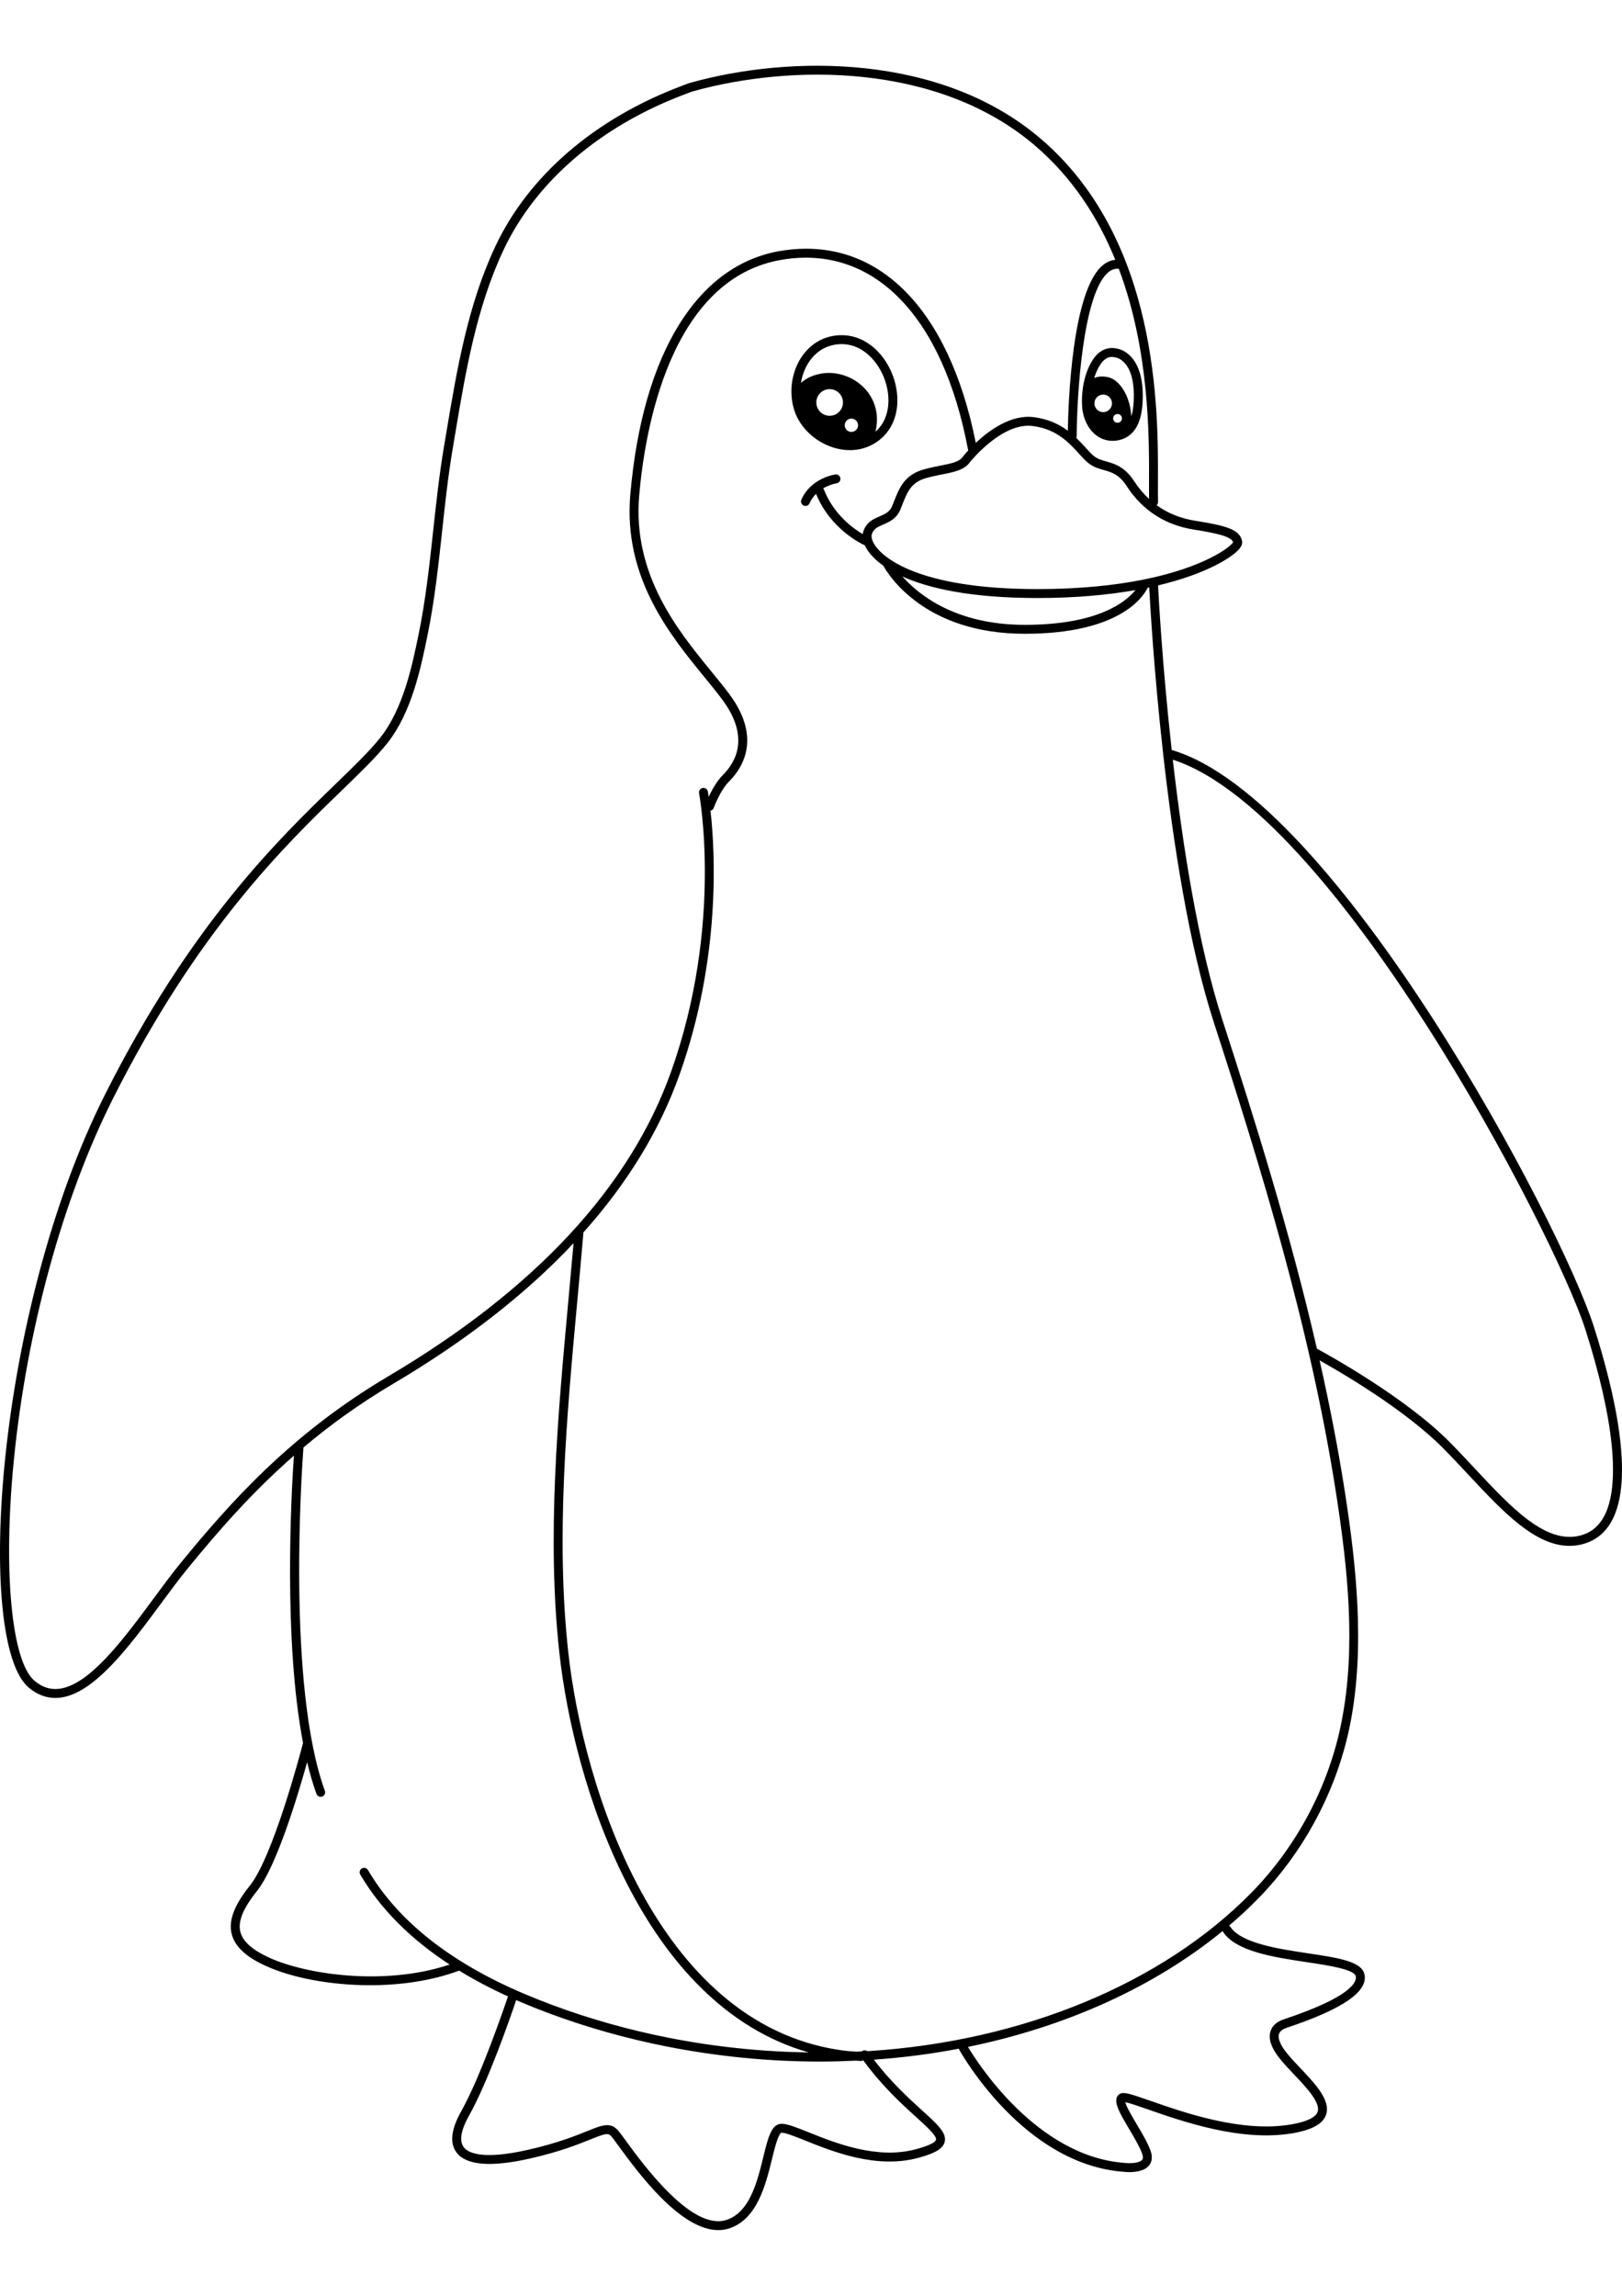 <?xml version="1.0" encoding="utf-8"?>
<!-- Generator: Adobe Illustrator 27.5.0, SVG Export Plug-In . SVG Version: 6.00 Build 0)  -->
<svg xmlns="http://www.w3.org/2000/svg" xmlns:xlink="http://www.w3.org/1999/xlink" viewBox="0 0 2000 2668.138" width="595" height="842" preserveAspectRatio="xMidYMid meet" data-scaled="true">
<path d="M1965.344,1554.513c-41.081-128.827-318.176-651.897-520.581-711.005c-11.886-106.931-16.325-192.708-16.824-202.888
	c60.856-14.478,92.061-35.244,100.1-44.929c2.909-3.506,4.053-6.648,3.497-9.602c-2.669-14.25-19.204-19.091-57.716-25.171
	c-18.093-2.857-34.007-9.276-47.624-19.168c1.069-1.037,1.743-2.47,1.697-4.076c-0.172-6.141-0.136-14.296-0.095-23.735
	c0.389-89.797,1.298-300.08-145.348-424.652C1159.27-15.345,973.635-13.031,852.079,20.753c-3.11,0.868-6.073,2.013-8.939,3.119
	l-2.452,0.939c-107.202,40.33-188.852,110.598-229.91,197.856c-34.133,72.545-47.575,152.837-60.575,230.485l-2.834,16.881
	c-5.745,34.026-9.516,68.813-13.16,102.452c-4.587,42.325-9.331,86.092-18.046,128.422c-7.966,38.69-18.878,91.681-47.286,127.417
	c-13.079,16.456-31.527,34.305-54.882,56.904c-71.24,68.93-178.897,173.099-284.602,383.206
	c-135.049,268.431-160.957,675.413-93.687,731.147c10.045,8.324,20.979,12.522,32.579,12.522c1.988,0,3.997-0.122,6.021-0.371
	c42.28-5.153,85.813-64.076,124.223-116.065c11.76-15.92,22.87-30.957,33.404-43.796c36.08-43.971,77.273-91.865,130.448-138.429
	c-3.398,49.875-12.986,226.748,11.289,354.164c-3.57,13.712-37.046,140.195-65.575,175.861
	c-19.279,24.094-26.422,42.936-22.481,59.285c3.775,15.653,17.734,28.722,42.676,39.946c32.063,14.427,79.191,23.538,128.051,23.538
	c37.631,0,76.248-5.461,109.841-18.001c18.518,11.341,38.57,21.962,60.2,31.81c-6.853,20.245-34.769,100.954-57.711,141.654
	c-12.441,22.072-14.391,39.123-5.795,50.672c11.828,15.897,42.271,18.435,90.473,7.541c36.881-8.324,59.758-17.562,74.895-23.669
	c19.274-7.781,21.943-8.102,25.992-3.248c1.642,1.972,4.488,5.872,8.089,10.803c23.581,32.31,76.151,104.343,123.326,104.339
	c4.3,0,8.561-0.602,12.746-1.882c35.216-10.789,45.829-54.255,53.576-85.99c2.945-12.056,7.862-32.206,11.97-32.206
	c0.018,0,0.034,0,0.052,0c5.302,0.213,16.261,4.601,28.948,9.686c35.049,14.033,88.033,35.236,139.559,21.249
	c20.986-5.7,30.355-11.405,32.346-19.692c2.66-11.102-8.817-21.498-27.835-38.729c-16.383-14.844-38.226-34.72-59.48-62.559
	c35.647-2.491,70.662-7.041,104.764-13.54c0.097,0.265,0.112,0.544,0.253,0.799c3.217,5.804,80.217,142.253,203.394,150.976
	c0.742,0.09,3.361,0.38,6.849,0.38c7.365,0,18.593-1.276,24.176-8.342c2.619-3.312,5.021-9.201,1.606-18.435
	c-3.619-9.758-10.4-21.199-16.964-32.264c-5.221-8.803-12.78-21.547-14.083-27.198c5.27,1.013,16.652,4.99,27.718,8.853
	c43.248,15.096,115.594,40.367,178.915,29.423c23.823-4.126,37.236-11.631,41-22.954c5.831-17.539-13.25-37.72-31.708-57.236
	c-10.794-11.409-21.95-23.212-24.917-31.663c-0.082-0.231-0.195-0.484-0.303-0.701c-0.027-0.054-2.837-5.7-0.869-10.477
	c1.217-2.968,4.23-5.27,8.953-6.844c69.5-23.158,100.941-44.773,96.128-66.085c-3.592-15.911-32.536-20.249-69.184-25.746
	c-36.738-5.51-82.461-12.368-96.028-32.536c-0.468-0.697-1.082-1.217-1.758-1.62c12.193-10.368,23.844-21.139,34.864-32.328
	c57.992-58.883,98.702-135.838,114.626-216.698c18.512-94.006,7.184-196.205-6.343-283.778
	c-8.512-55.117-19.276-109.946-31.486-164.058c28.17,15.771,105.996,61.371,152.69,108.631
	c10.396,10.522,20.683,21.538,30.631,32.187c42.059,45.04,82.036,87.849,124.746,87.849c5.248,0,10.545-0.647,15.883-2.018
	c15.757-4.04,27.908-13.608,36.119-28.437C2015.808,1742.48,1991.103,1635.314,1965.344,1554.513z M1520.52,587.38
	c-3.251,5.767-34.922,30.643-109.332,45.805c-0.596,0.013-1.158,0.155-1.71,0.352c-34.143,6.827-77.144,11.6-130.38,11.6
	c-148.922,0-190.021-40.079-199.069-52.364c-5.067-6.874-5.953-12.287-5.089-15.058c2.067-6.661,6.456-8.833,14.033-12.099
	c7.464-3.217,16.756-7.218,21.484-19.127l1.592-4.044c6.836-17.478,11.355-29.025,30.423-34.32
	c6.849-1.902,13.26-3.173,19.462-4.404c14.657-2.904,27.329-5.417,34.06-15.123c2.244-2.773,40.262-49.12,77.236-44.501
	c29.541,3.691,44.832,20.5,57.123,34.006c3.94,4.332,7.663,8.423,11.391,11.473c6.243,5.108,12.839,6.969,19.217,8.77
	c9.708,2.741,18.878,5.329,28.279,19.794c19.502,30.002,47.379,48.057,82.859,53.66
	C1500.832,576.333,1518.127,580.386,1520.52,587.38z M1400.072,646.369c-12.207,15.109-46.822,42.855-136.531,42.855
	c-84.172,0-130.057-36.233-150.95-59.683c30.969,14.042,82.231,26.611,166.507,26.611
	C1326.889,656.152,1366.938,652.251,1400.072,646.369z M1416.808,534.027c-6.802-6.284-12.925-13.577-18.329-21.893
	c-11.658-17.937-24.339-21.516-34.526-24.391c-5.777-1.631-10.767-3.04-15.232-6.693c-3.103-2.538-6.401-6.164-10.219-10.362
	c-3.387-3.722-7.122-7.808-11.382-11.883c0.305-0.683,0.491-1.428,0.493-2.225c0.122-47.806,7.474-177.381,39.602-202.502
	c3.869-3.024,7.944-4.183,12.337-3.723c37.875,100.66,37.479,206.671,37.231,263.536
	C1416.75,521.574,1416.726,528.354,1416.808,534.027z M223.42,1844.887c-10.713,13.056-21.902,28.202-33.75,44.234
	c-37.087,50.202-79.125,107.098-116.696,111.677c-10.869,1.334-20.765-1.846-30.242-9.695
	c-28.598-23.696-39.163-135.486-25.696-271.853c15.854-160.512,60.391-323.023,122.197-445.867
	c104.866-208.438,211.715-311.826,282.421-380.241c23.644-22.877,42.319-40.948,55.845-57.964
	c30.043-37.792,41.26-92.271,49.453-132.05c8.819-42.843,13.592-86.874,18.206-129.458c3.628-33.479,7.379-68.1,13.072-101.805
	l2.836-16.894c12.875-76.91,26.189-156.443,59.677-227.612c39.831-84.653,119.32-152.923,223.821-192.238l2.542-0.973
	c2.744-1.061,5.334-2.061,7.928-2.785c118.944-33.06,300.39-35.526,420.286,66.32c47.388,40.254,78.879,89.938,99.88,141.565
	c-5.214,0.493-10.156,2.544-14.772,6.153c-38.675,30.24-43.221,171.722-43.755,204.536c-10.549-7.85-23.963-14.508-42.077-16.773
	c-28.007-3.497-55.015,16.283-71.418,31.711c-33.3-167.336-122.526-255.782-239.845-236.78
	C860.099,244.794,792.253,354.364,777.186,528.71c-8.844,102.323,49.118,173.231,91.437,225.006
	c8.044,9.839,15.639,19.131,22.011,27.72c32.961,44.427,18.48,75.151,0.527,93.101c-7.6,7.602-13.586,18.685-17.289,26.678
	c-0.613-4.043-1.038-6.357-1.073-6.54c-0.577-2.981-3.447-4.927-6.451-4.359c-2.986,0.577-4.938,3.465-4.361,6.451
	c0.308,1.595,30.036,161.577-34.363,342.903c-50.577,142.414-167.861,268.834-348.594,375.747
	C358.318,1686.823,283.796,1771.306,223.42,1844.887z M332.81,2332.656c-21.629-9.736-33.565-20.362-36.487-32.486
	c-3.078-12.771,3.395-28.6,20.373-49.826c24.217-30.266,50.485-117.669,62.018-159.127c3.327,13.942,7.13,27.089,11.495,39.131
	c0.812,2.24,2.925,3.633,5.178,3.633c0.624,0,1.258-0.109,1.878-0.335c2.859-1.036,4.336-4.194,3.3-7.053
	c-46.893-129.362-28.405-396.475-26.4-423.275c32.105-27.073,68.457-53.564,110.475-78.419
	c89.756-53.095,164.047-111.039,222.566-173.387c-1.986,22.85-4.108,45.997-6.182,68.541
	c-13.282,144.416-27.019,293.745-11.269,436.771c17.64,160.282,102.195,433.811,307.459,492.278
	c-57.492-0.852-115.205-6.792-172.361-18.013c-49.22-9.667-97.548-23.262-143.638-40.412c-11.819-4.397-23.576-9.075-34.947-13.902
	c-91.075-38.643-155.852-89.966-192.534-152.541c-1.538-2.624-4.913-3.51-7.535-1.963c-2.624,1.538-3.504,4.913-1.966,7.537
	c24.706,42.146,61.651,79.24,110.166,110.952C473.937,2367.635,377.595,2352.81,332.81,2332.656z M1129.621,2528.735
	c13.192,11.957,25.655,23.248,24.515,27.998c-0.475,1.986-4.293,6.139-24.519,11.631c-47.98,13.042-98.896-7.347-132.577-20.842
	c-14.75-5.908-25.408-10.179-32.604-10.464c-13.076-0.624-17.333,16.72-23.162,40.597c-7.519,30.79-16.874,69.116-46.103,78.069
	c-42.558,13.051-101.695-67.93-123.948-98.417c-3.863-5.293-6.657-9.12-8.525-11.359c-9.661-11.595-19.93-7.451-38.575,0.081
	c-14.809,5.976-37.189,15.01-73.199,23.144c-57.139,12.897-74.153,3.42-79.213-3.379c-7.173-9.636-0.394-26.356,6.555-38.684
	c23.379-41.477,50.79-120.56,58.238-142.599c1.832,0.797,3.607,1.622,5.46,2.409c11.52,4.89,23.434,9.627,35.408,14.083
	c46.648,17.354,95.551,31.115,145.357,40.9c62.52,12.273,125.703,18.444,188.56,18.444c14.735,0,29.443-0.462,44.129-1.141
	c1.981,0.122,3.966,0.315,5.941,0.39c0.072,0.004,0.14,0.004,0.213,0.004c1.007,0,1.904-0.347,2.721-0.824
	c0.027-0.001,0.054-0.002,0.081-0.004C1087.591,2490.547,1111.774,2512.57,1129.621,2528.735z M1508.093,2300.569
	c16.272,24.198,62.633,31.151,103.533,37.286c25.904,3.882,58.141,8.718,60.077,17.277c1.488,6.6-4.189,24.994-88.872,53.21
	c-7.953,2.651-13.237,7.103-15.707,13.228c-3.483,8.641,0.131,17.15,1.135,19.236c3.872,10.581,15.2,22.565,27.189,35.241
	c15.472,16.363,33.011,34.911,29.26,46.193c-2.298,6.912-13.513,12.301-32.432,15.571c-60.484,10.464-131.165-14.214-173.4-28.967
	c-27.378-9.554-34.73-11.889-39.389-7.758c-8.075,7.184,0.62,21.837,12.649,42.122c6.311,10.645,12.839,21.647,16.105,30.473
	c1.321,3.56,1.348,6.175,0.091,7.776c-3.171,4.017-14.232,4.669-21.335,3.836c-109.033-7.732-182.829-125.15-193.451-143.029
	c121.188-24.764,230.249-74.209,314.052-142.886C1507.748,2299.78,1507.843,2300.197,1508.093,2300.569z M1654.16,2041.653
	c-15.517,78.765-55.173,153.735-111.668,211.098c-109.74,111.423-281.141,182.357-470.253,194.613
	c-0.977,0.063-1.958,0.082-2.935,0.142c-1.854-1.301-4.369-1.413-6.321-0.024c-0.134,0.095-0.201,0.24-0.324,0.345
	c-2.403,0.131-4.809,0.236-7.214,0.349c-6.805-0.436-13.621-1.071-20.346-2.083c-225.072-33.766-316.097-324.19-334.398-490.47
	c-15.628-141.923-1.943-290.691,11.289-434.559c2.506-27.254,5.095-55.412,7.413-82.852c54.49-60.969,94.16-126.042,118.598-194.853
	c50.843-143.155,43.882-273.288,38.096-325.023c1.771-0.404,3.316-1.625,3.976-3.461c0.077-0.213,7.808-21.479,18.878-32.547
	c17.204-17.206,40.154-54.047,0.527-107.456c-6.523-8.794-14.2-18.184-22.325-28.127c-41.127-50.312-97.451-119.22-88.991-217.085
	c6.906-79.914,37.969-268.214,176.933-290.693c112.375-18.17,197.859,69.793,228.732,235.341c-3.865,4.188-6.196,7.108-6.581,7.598
	c-0.081,0.102-0.158,0.206-0.231,0.312c-4.162,6.128-14.336,8.145-27.22,10.699c-6.103,1.21-13.024,2.581-20.271,4.594
	c-24.37,6.77-30.563,22.595-37.729,40.919l-1.57,3.992c-3.045,7.668-8.867,10.174-15.607,13.078
	c-7.745,3.336-16.526,7.118-20.199,18.948c-0.293,0.948-0.487,1.937-0.614,2.953c-12.133-7.16-35.955-24.43-47.995-55.195
	c-0.183-0.467-0.496-0.828-0.781-1.212c8.427-4.936,16.346-6.216,16.542-6.246c3.004-0.437,5.089-3.221,4.66-6.227
	c-0.43-3.015-3.266-5.089-6.229-4.673c-1.24,0.176-30.416,4.63-41.882,31.147c-1.206,2.791,0.077,6.033,2.87,7.241
	c0.713,0.308,1.452,0.452,2.183,0.452c2.128,0,4.157-1.242,5.058-3.323c2.033-4.701,4.86-8.496,7.991-11.612
	c17.636,43.182,55.374,61.346,60.215,63.521c1.208,2.662,2.757,5.357,4.728,8.032c3.301,4.481,8.898,10.524,18.007,16.996
	c6.102,11.117,50.809,83.937,174.371,83.937c115.587,0,145.533-44.375,151.641-56.766c0.62-0.129,1.238-0.259,1.853-0.389
	c0.852,16.665,5.513,101.105,17.143,204.794c0.012,0.362,0.039,0.705,0.119,1.052c12.113,107.689,31.731,235.871,62.381,330.317
	c56.399,173.755,119.236,376.389,151.057,582.438C1661.787,1852.668,1672.292,1949.561,1654.16,2041.653z M1977.568,1788.823
	c-6.777,12.242-16.336,19.801-29.215,23.103c-42.488,10.885-84.909-34.562-129.849-82.678
	c-9.998-10.708-20.339-21.782-30.844-32.418c-54.159-54.81-148.66-107.068-163.822-115.281
	c-33.223-143.801-76.551-282.067-116.681-405.705c-29.678-91.443-48.948-214.965-61.049-320.417
	c106.57,34.374,227.616,194.731,311.314,325.008c99.846,155.409,178.811,319.049,197.427,377.425
	C1990.334,1669.157,1998.405,1751.18,1977.568,1788.823z"/>
<path d="M1390.576,354.959c-5.04-4.085-11.016-6.424-17.82-6.955c-9.803-0.631-18.847,4.472-25.307,14.472
	c-6.066,9.307-10.291,21.298-12.214,34.676c0,0.001-0.001,0.001-0.001,0.002c-1.153,8.014-1.448,16.318-0.855,24.001
	c1.018,13.522,7.112,26.087,16.304,33.612c6.143,5.031,13.395,7.627,21.19,7.627c1.475,0,2.972-0.093,4.479-0.281
	c4.62-0.57,8.87-1.96,12.646-4.124c0.007-0.004,0.014-0.005,0.021-0.009c0.004-0.002,0.008-0.006,0.012-0.008
	c0.004-0.002,0.007-0.004,0.011-0.006c0.006-0.003,0.009-0.009,0.015-0.012c12.641-7.222,19.172-22.322,19.963-46.172
	C1409.943,385.036,1403.56,365.38,1390.576,354.959z M1377.965,440.115c-2.989,0-5.412-2.423-5.412-5.412
	c0-2.989,2.423-5.412,5.412-5.412s5.412,2.423,5.412,5.412C1383.377,437.692,1380.954,440.115,1377.965,440.115z M1360.304,427.012
	c-5.978,0-10.824-4.846-10.824-10.824c0-5.978,4.846-10.824,10.824-10.824s10.824,4.846,10.824,10.824
	C1371.128,422.166,1366.282,427.012,1360.304,427.012z M1398.009,411.41c0,0.002,0,0.004,0,0.007
	c-0.271,8.188-1.289,15.137-3.04,20.814c-0.017-0.454-0.103-0.912-0.13-1.368c-0.084-1.428-0.231-2.85-0.405-4.281
	c-0.122-1-0.234-1.994-0.399-2.992c-0.246-1.482-0.573-2.947-0.915-4.416c-0.216-0.929-0.401-1.858-0.655-2.779
	c-0.445-1.614-0.993-3.191-1.554-4.768c-0.265-0.746-0.481-1.506-0.772-2.242c-0.907-2.293-1.92-4.539-3.074-6.703
	c-5.533-10.362-12.938-17.041-20.855-18.808c-1.249-0.278-2.458-0.476-3.629-0.608c-0.404-0.046-0.779-0.042-1.174-0.072
	c-0.748-0.056-1.502-0.123-2.217-0.125c-0.031,0-0.065-0.005-0.096-0.005c-0.981,0-1.926,0.053-2.844,0.144
	c-0.234,0.023-0.451,0.068-0.681,0.096c-0.703,0.087-1.396,0.186-2.061,0.319c-0.325,0.065-0.632,0.148-0.948,0.223
	c-0.545,0.13-1.083,0.264-1.601,0.422c-0.328,0.1-0.644,0.208-0.962,0.317c-0.258,0.089-0.532,0.164-0.783,0.258
	c1.905-6.155,4.42-11.687,7.478-16.374c2.968-4.601,7.98-9.989,15.259-9.484c4.547,0.357,8.369,1.837,11.708,4.544
	C1396.534,373.867,1398.57,395.271,1398.009,411.41z"/>
<path d="M1047.938,473.869c2.719,0,5.438-0.174,8.134-0.536c5.178-0.674,10.284-2.086,15.175-4.192
	c0.007-0.003,0.014-0.001,0.021-0.004c1.086-0.461,2.235-0.979,3.325-1.549c20.005-10.14,31.64-29.885,31.921-54.182
	c0.353-30.566-16.607-61.122-41.226-74.302c-9.301-5.019-19.787-7.41-30.36-6.901c-16.743,0.823-31.344,8.089-42.224,21.013
	c-12.763,15.164-18.853,36.688-16.306,57.598c0.001,0.004-0.001,0.009,0,0.014c0,0.006,0.002,0.011,0.003,0.017
	c0.002,0.018,0.002,0.037,0.004,0.056c0.002,0.013,0.01,0.024,0.012,0.037c0.532,4.777,1.629,9.704,3.284,14.668
	C989.157,453.566,1018.655,473.869,1047.938,473.869z M1006.573,415.073c0-9.072,7.354-16.425,16.425-16.425
	c9.071,0,16.425,7.354,16.425,16.425c0,9.071-7.354,16.425-16.425,16.425C1013.927,431.498,1006.573,424.144,1006.573,415.073z
	 M1041.584,443.168c0-4.536,3.677-8.213,8.213-8.213c4.536,0,8.213,3.677,8.213,8.213c0,4.536-3.677,8.212-8.213,8.212
	C1045.261,451.381,1041.584,447.704,1041.584,443.168z M1001.129,360.309c8.858-10.522,20.733-16.438,34.332-17.105
	c8.541-0.407,17.055,1.522,24.61,5.601c20.833,11.151,35.73,38.268,35.427,64.472c-0.113,9.763-2.561,26.152-16.019,37.887
	c0.074-0.307,0.118-0.599,0.188-0.904c0.15-0.66,0.278-1.309,0.406-1.958c0.194-0.987,0.366-1.96,0.511-2.921
	c0.095-0.627,0.188-1.251,0.262-1.867c0.121-0.995,0.208-1.969,0.28-2.935c0.04-0.533,0.094-1.074,0.119-1.598
	c0.062-1.272,0.079-2.516,0.062-3.736c-0.003-0.186,0.01-0.381,0.005-0.566c-0.033-1.386-0.124-2.73-0.249-4.046
	c-0.044-0.46-0.109-0.901-0.163-1.353c-0.104-0.867-0.216-1.725-0.355-2.56c-0.081-0.488-0.173-0.964-0.266-1.441
	c-0.151-0.778-0.314-1.541-0.493-2.29c-0.109-0.455-0.216-0.907-0.334-1.351c-0.206-0.777-0.43-1.53-0.662-2.273
	c-0.115-0.367-0.221-0.742-0.342-1.101c-0.343-1.023-0.705-2.017-1.089-2.974c-0.021-0.052-0.039-0.109-0.06-0.161
	c-0.409-1.012-0.841-1.978-1.284-2.915c-0.144-0.305-0.293-0.59-0.439-0.886c-0.309-0.625-0.62-1.239-0.939-1.828
	c-0.174-0.321-0.347-0.629-0.523-0.938c-0.305-0.538-0.61-1.059-0.918-1.566c-0.176-0.289-0.35-0.575-0.527-0.854
	c-0.331-0.522-0.66-1.018-0.99-1.502c-0.147-0.216-0.292-0.439-0.438-0.648c-0.47-0.671-0.937-1.313-1.392-1.907
	c-1.274-1.663-2.665-3.227-4.112-4.734c-0.237-0.248-0.467-0.501-0.708-0.744c-1.408-1.416-2.891-2.752-4.434-4.017
	c-0.297-0.244-0.598-0.479-0.9-0.717c-1.594-1.256-3.237-2.448-4.948-3.539c-0.176-0.112-0.359-0.212-0.537-0.322
	c-1.701-1.06-3.451-2.036-5.245-2.927c-0.186-0.092-0.367-0.195-0.554-0.286c-1.848-0.895-3.743-1.679-5.666-2.386
	c-0.321-0.118-0.64-0.236-0.962-0.349c-1.921-0.671-3.867-1.253-5.839-1.731c-0.264-0.064-0.529-0.115-0.793-0.175
	c-4.106-0.936-8.288-1.438-12.47-1.479c-0.189-0.002-0.377-0.034-0.566-0.034c-0.159,0-0.318,0.018-0.478,0.02
	c-1.037,0.009-2.07,0.06-3.104,0.128c-0.41,0.027-0.819,0.035-1.228,0.071c-1.437,0.126-2.87,0.298-4.292,0.541
	c-1.768,0.296-3.426,0.668-5.03,1.073c-0.485,0.123-0.948,0.258-1.419,0.391c-1.133,0.317-2.227,0.657-3.278,1.023
	c-0.442,0.154-0.887,0.304-1.315,0.465c-1.268,0.48-2.485,0.987-3.633,1.529c-0.109,0.052-0.231,0.096-0.34,0.149
	c-1.248,0.601-2.408,1.241-3.518,1.902c-0.335,0.199-0.648,0.405-0.971,0.609c-0.78,0.492-1.528,0.993-2.24,1.508
	c-0.31,0.224-0.621,0.446-0.918,0.673c-0.794,0.607-1.546,1.224-2.254,1.851c-0.129,0.115-0.274,0.225-0.4,0.34
	c-0.021,0.019-0.046,0.038-0.068,0.057C989.385,379.506,994.042,368.728,1001.129,360.309z"/>
</svg>
